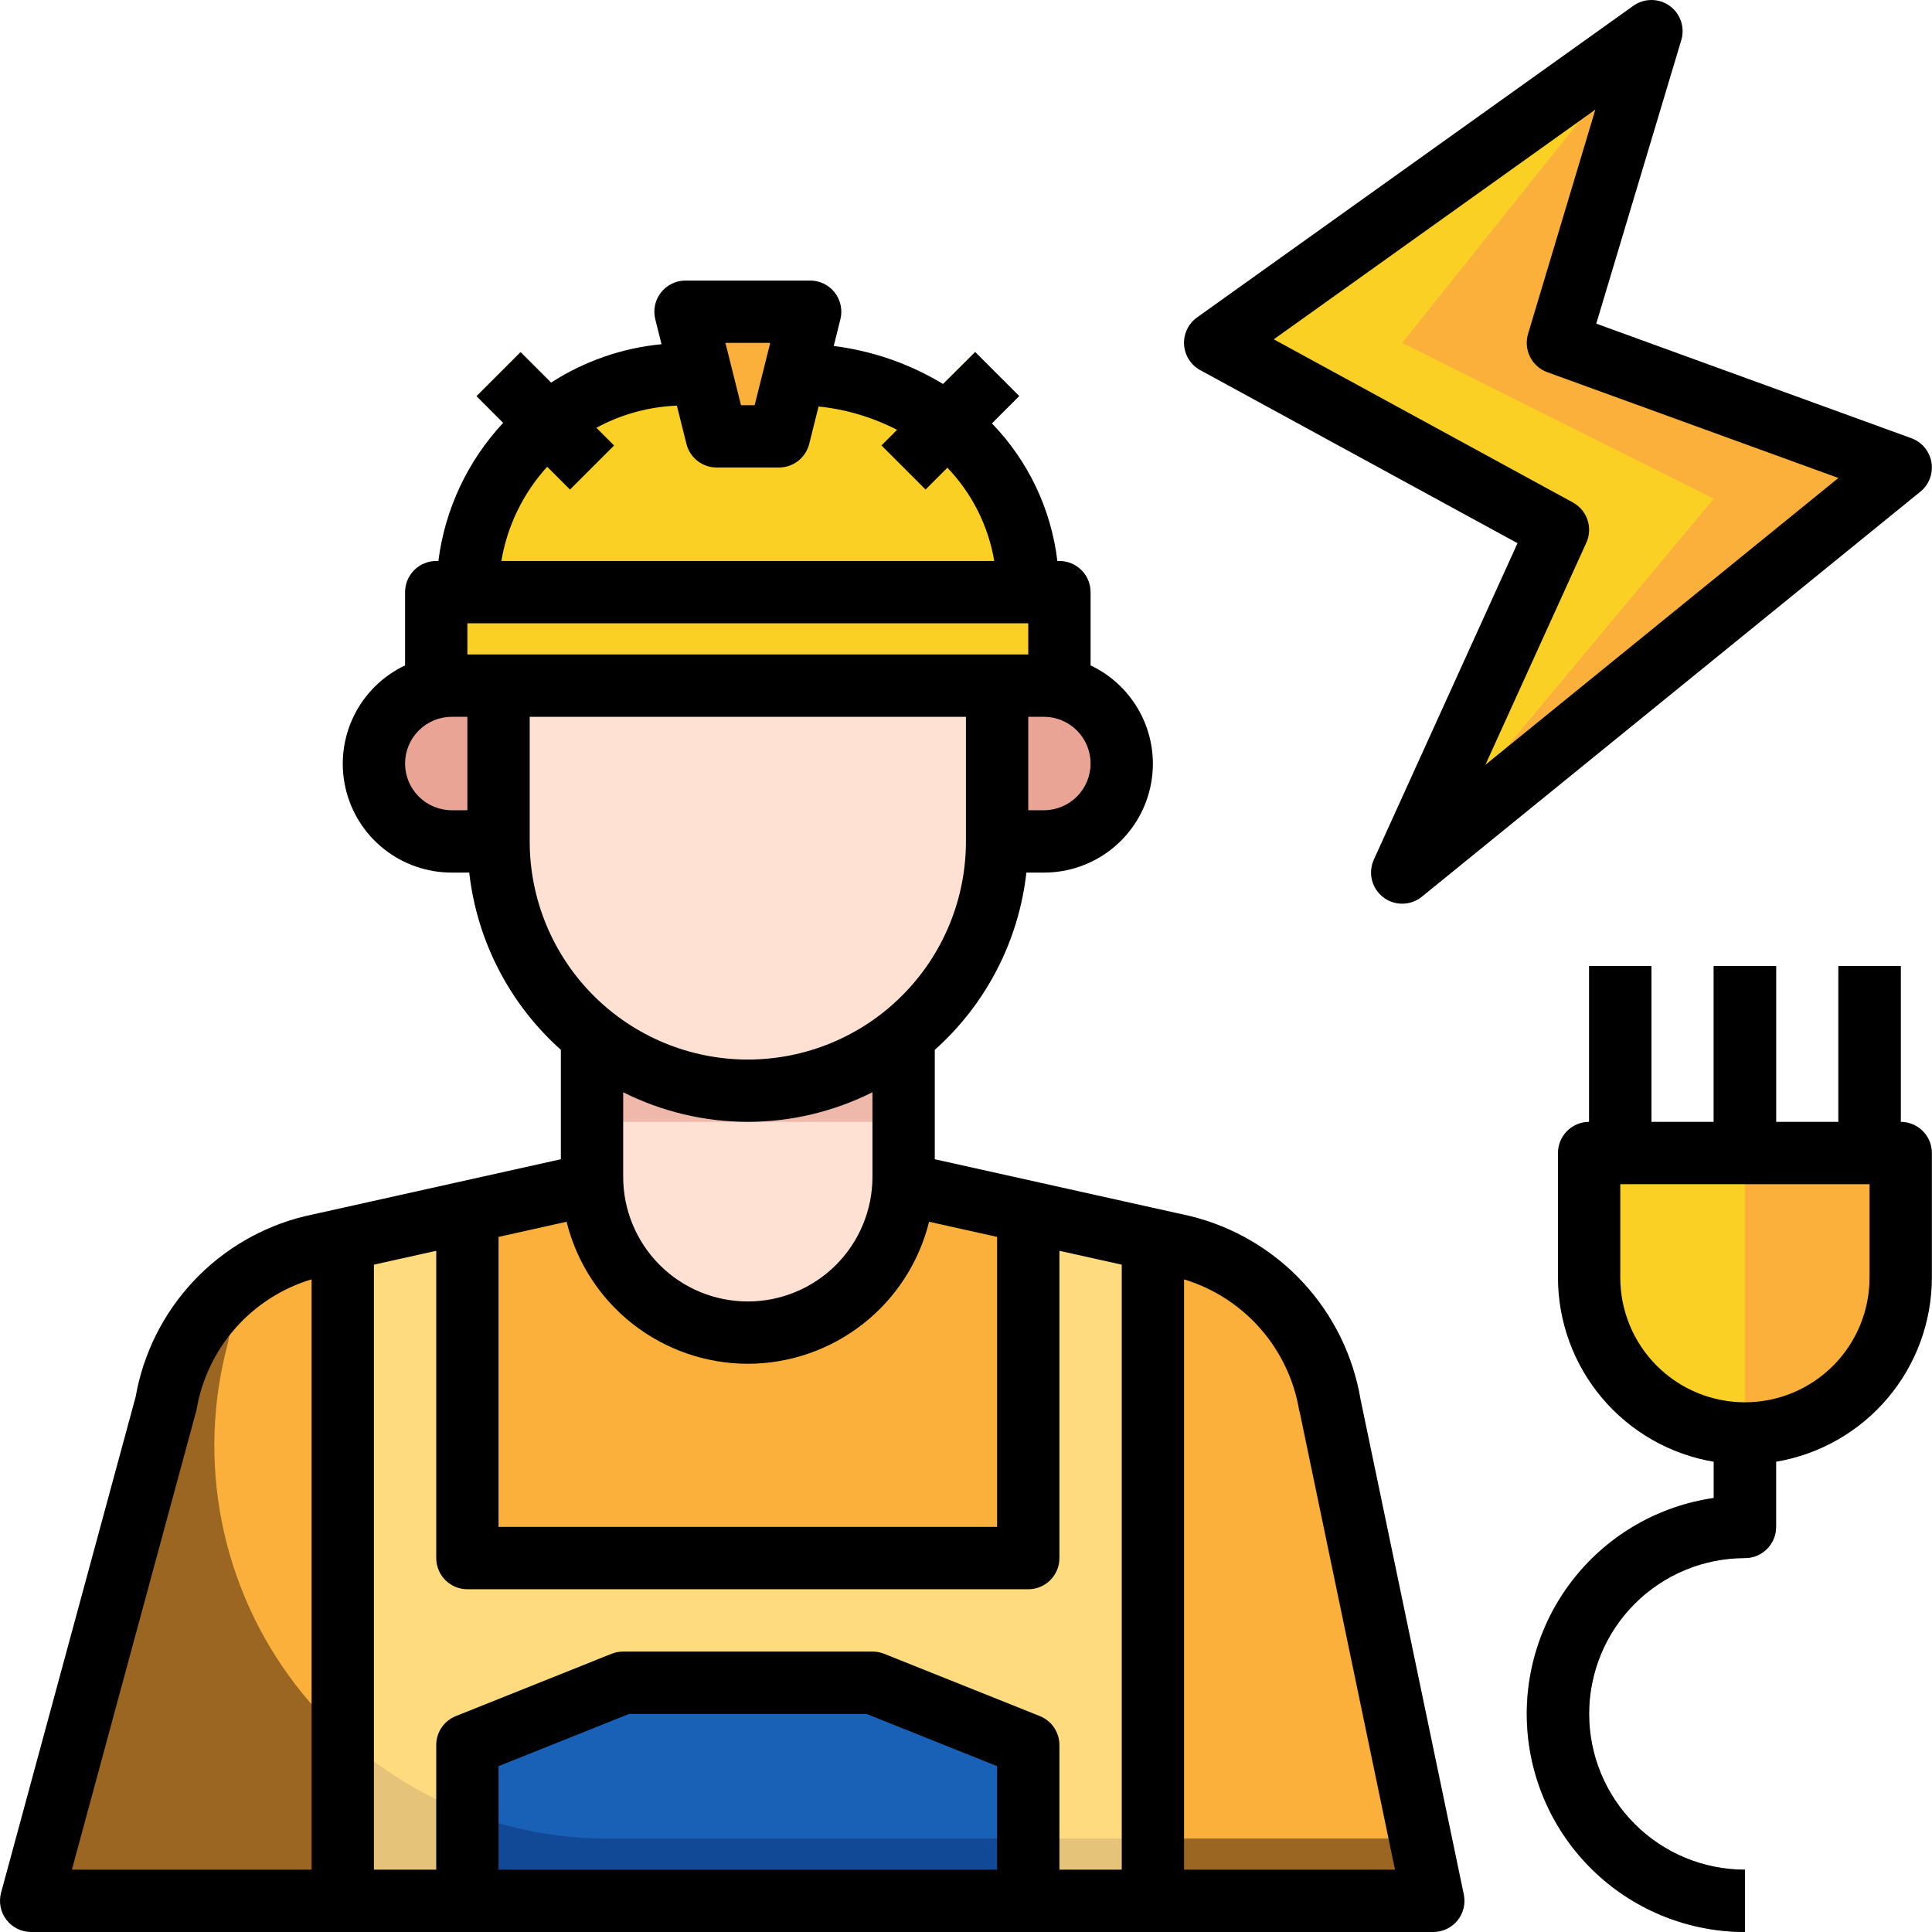 <svg xmlns="http://www.w3.org/2000/svg" width="93" height="93" viewBox="0 0 93 93" fill="none"><path d="M28.498 57.002L15.026 60.002C13.235 60.447 11.614 61.406 10.361 62.761C9.109 64.116 8.28 65.808 7.976 67.627L1.5 91.5H68.996L64.017 67.627C63.714 65.808 62.885 64.116 61.633 62.761C60.381 61.407 58.76 60.447 56.969 60.002L43.497 57.002H28.498Z" fill="#9B6621"></path><path d="M64.017 67.627C63.714 65.808 62.885 64.116 61.633 62.761C60.381 61.407 58.76 60.447 56.969 60.002L43.497 57.002H28.498L15.026 60.002C14.067 60.243 13.153 60.634 12.316 61.16C11.644 62.216 11.189 63.395 10.978 64.628C10.216 67.433 10.112 70.376 10.672 73.229C11.233 76.081 12.443 78.766 14.209 81.075C15.975 83.384 18.249 85.255 20.855 86.543C23.461 87.83 26.329 88.5 29.236 88.5H68.37L64.017 67.627Z" fill="#FBB03B"></path><path d="M23.998 40.503H21.748C20.754 40.503 19.8 40.108 19.097 39.405C18.394 38.702 17.999 37.748 17.999 36.753C17.999 35.759 18.394 34.805 19.097 34.102C19.8 33.399 20.754 33.004 21.748 33.004H23.998" fill="#EAA496"></path><path d="M47.997 40.503H50.247C51.241 40.503 52.195 40.108 52.898 39.405C53.602 38.702 53.996 37.748 53.996 36.753C53.996 35.759 53.602 34.805 52.898 34.102C52.195 33.399 51.241 33.004 50.247 33.004H47.997" fill="#EAA496"></path><path d="M22.498 28.504C22.498 25.722 23.603 23.053 25.569 21.085C27.535 19.116 30.202 18.008 32.984 18.005H38.248C44.847 18.05 49.497 22.728 49.497 28.492V28.504H22.498Z" fill="#FBB03B"></path><path d="M33.748 18.005H32.984C30.463 18.008 28.027 18.919 26.123 20.572C24.22 22.225 22.975 24.508 22.617 27.004H49.378C48.652 21.946 44.268 18.047 38.248 18.005H33.748Z" fill="#F9D023"></path><path d="M20.999 28.504H50.997V33.004H20.999V28.504Z" fill="#F9D023"></path><path d="M37.498 21.003L34.498 21.004L32.998 15.005H38.997L37.498 21.003Z" fill="#FBB03B"></path><path d="M22.933 19.066L25.054 16.945L29.554 21.445L27.433 23.566L22.933 19.066Z" fill="#FBB03B"></path><path d="M42.43 21.446L46.93 16.946L49.051 19.067L44.551 23.567L42.43 21.446Z" fill="#FBB03B"></path><path d="M28.498 49.869V56.648C28.498 58.637 29.288 60.545 30.695 61.951C32.101 63.358 34.009 64.148 35.998 64.148C37.987 64.148 39.894 63.358 41.301 61.951C42.707 60.545 43.497 58.637 43.497 56.648V49.867L28.498 49.869Z" fill="#EEB8AB"></path><path d="M47.997 33.004V40.503C47.997 43.686 46.733 46.738 44.482 48.988C42.232 51.238 39.18 52.502 35.998 52.502C32.815 52.502 29.763 51.238 27.513 48.988C25.263 46.738 23.998 43.686 23.998 40.503V33.004H47.997Z" fill="#EEB8AB"></path><path d="M35.998 52.503C39.18 52.503 42.232 51.238 44.482 48.988C46.733 46.738 47.997 43.686 47.997 40.503V34.504H23.998V40.503C23.998 43.686 25.263 46.738 27.513 48.988C29.763 51.238 32.815 52.503 35.998 52.503Z" fill="#FFE1D3"></path><path d="M22.498 91.5V84.001L29.998 81.001H41.997L49.497 84.001V91.5H22.498Z" fill="#114996"></path><path d="M91.494 55.502H76.495V61.502C76.495 63.491 77.285 65.398 78.692 66.805C80.098 68.211 82.006 69.001 83.995 69.001C85.984 69.001 87.891 68.211 89.298 66.805C90.704 65.398 91.494 63.491 91.494 61.502V55.502Z" fill="#F9D023"></path><path d="M76.495 46.503H79.495V55.502H76.495V46.503Z" fill="#808080"></path><path d="M88.494 46.503H91.494V55.502H88.494V46.503Z" fill="#4D4D4D"></path><path d="M82.495 46.503H85.495V55.502H82.495V46.503Z" fill="#4D4D4D"></path><path d="M83.995 93C81.339 93.002 78.781 91.998 76.836 90.189C74.891 88.38 73.704 85.901 73.514 83.252C73.324 80.603 74.145 77.981 75.811 75.913C77.478 73.845 79.866 72.485 82.495 72.108V69.001H85.495V73.501C85.495 73.899 85.337 74.281 85.055 74.562C84.774 74.843 84.392 75.001 83.995 75.001C82.006 75.001 80.098 75.791 78.692 77.198C77.285 78.604 76.495 80.512 76.495 82.501C76.495 84.49 77.285 86.397 78.692 87.804C80.098 89.21 82.006 90 83.995 90V93Z" fill="#808080"></path><path d="M79.493 1.506L58.496 16.505L74.995 25.504L67.496 42.003L91.494 22.503L74.994 16.505L79.493 1.506Z" fill="#F9D023"></path><path d="M28.498 56.648C28.498 58.637 29.288 60.545 30.695 61.951C32.101 63.358 34.009 64.148 35.998 64.148C37.987 64.148 39.894 63.358 41.301 61.951C42.707 60.545 43.497 58.637 43.497 56.648V54.002H28.498V56.648Z" fill="#FFE1D3"></path><path d="M22.498 87.264C24.65 88.084 26.934 88.503 29.236 88.5H49.497V84.001L41.997 81.001H29.998L22.498 84.001V87.264Z" fill="#1861B7"></path><path d="M82.495 24.004L67.496 42.003L91.494 22.503L74.994 16.505L79.493 1.506L67.496 16.505L82.495 24.004Z" fill="#FBB03B"></path><path d="M83.995 69.001C85.984 69.001 87.891 68.211 89.298 66.805C90.704 65.398 91.494 63.491 91.494 61.502V55.502H83.995" fill="#FBB03B"></path><path d="M82.495 46.503H83.995V55.502H82.495V46.503Z" fill="#808080"></path><path d="M55.496 59.672V91.5H49.497V84.001L41.997 81.001H29.998L22.498 84.001V91.5H16.499V59.672L22.498 58.337V75.001H49.497V58.337L55.496 59.672Z" fill="#E5C47A"></path><path d="M55.496 88.5V59.673L49.497 58.339V75.001H22.498V58.339L16.499 59.673V83.537C18.244 85.148 20.28 86.413 22.498 87.264V84.001L29.998 81.001H41.997L49.497 84.001V88.5H55.496Z" fill="#FFDB80"></path><path d="M91.494 54.002V46.503H88.494V54.002H85.495V46.503H82.495V54.002H79.495V46.503H76.495V54.002C76.097 54.002 75.716 54.16 75.435 54.442C75.153 54.723 74.995 55.105 74.995 55.502V61.502C74.998 63.627 75.752 65.682 77.125 67.305C78.497 68.927 80.4 70.011 82.495 70.365V72.109C79.868 72.489 77.483 73.85 75.818 75.917C74.154 77.984 73.334 80.605 73.524 83.253C73.715 85.9 74.9 88.377 76.843 90.185C78.785 91.994 81.341 92.999 83.995 93V90C82.006 90 80.098 89.21 78.692 87.804C77.285 86.397 76.495 84.49 76.495 82.501C76.495 80.512 77.285 78.604 78.692 77.198C80.098 75.791 82.006 75.001 83.995 75.001C84.392 75.001 84.774 74.843 85.055 74.562C85.337 74.281 85.495 73.899 85.495 73.501V70.364C87.59 70.009 89.492 68.925 90.864 67.304C92.237 65.682 92.991 63.627 92.994 61.502V55.502C92.994 55.105 92.836 54.723 92.555 54.442C92.273 54.16 91.892 54.002 91.494 54.002ZM89.994 61.502C89.994 63.093 89.362 64.619 88.237 65.744C87.112 66.87 85.586 67.502 83.995 67.502C82.403 67.502 80.877 66.87 79.752 65.744C78.627 64.619 77.995 63.093 77.995 61.502V57.002H89.994V61.502Z" fill="black"></path><path d="M92.973 22.254C92.929 21.992 92.816 21.747 92.647 21.544C92.477 21.34 92.256 21.185 92.007 21.094L76.839 15.579L80.932 1.93C81.022 1.63 81.015 1.31 80.914 1.014C80.813 0.718 80.621 0.461 80.367 0.279C80.112 0.098 79.807 -0 79.494 1.71685e-07C79.181 0 78.876 0.098 78.622 0.28L57.623 15.279C57.417 15.427 57.251 15.624 57.141 15.853C57.032 16.082 56.982 16.335 56.997 16.589C57.012 16.842 57.091 17.088 57.227 17.302C57.363 17.517 57.551 17.694 57.773 17.816L73.048 26.148L66.131 41.382C65.992 41.69 65.96 42.035 66.041 42.363C66.123 42.691 66.313 42.982 66.58 43.188C66.847 43.395 67.176 43.505 67.514 43.501C67.852 43.497 68.178 43.38 68.441 43.167L92.439 23.668C92.645 23.501 92.804 23.282 92.897 23.033C92.991 22.785 93.017 22.516 92.973 22.254ZM71.501 36.816L76.36 26.125C76.517 25.78 76.538 25.389 76.418 25.029C76.298 24.67 76.046 24.369 75.714 24.187L61.315 16.334L76.795 5.275L73.555 16.074C73.445 16.441 73.48 16.836 73.652 17.178C73.823 17.52 74.12 17.784 74.479 17.915L88.494 23.008L71.501 36.816Z" fill="black"></path><path d="M14.663 58.547C12.61 59.049 10.748 60.138 9.304 61.681C7.86 63.224 6.896 65.153 6.53 67.235L0.052 91.107C-0.008 91.329 -0.016 91.563 0.028 91.789C0.072 92.015 0.168 92.228 0.308 92.411C0.448 92.594 0.629 92.743 0.835 92.845C1.042 92.947 1.269 93 1.5 93H68.996C69.218 93 69.437 92.95 69.638 92.855C69.839 92.759 70.016 92.621 70.157 92.448C70.297 92.276 70.398 92.075 70.451 91.859C70.504 91.643 70.508 91.418 70.464 91.2L65.496 67.38C65.143 65.266 64.178 63.302 62.721 61.73C61.264 60.159 59.378 59.049 57.296 58.538L44.997 55.802V50.538C47.467 48.332 49.037 45.294 49.407 42.003H50.247C51.438 42.006 52.594 41.602 53.525 40.86C54.455 40.117 55.105 39.08 55.367 37.918C55.63 36.757 55.488 35.54 54.966 34.47C54.444 33.4 53.573 32.539 52.497 32.03V28.504C52.497 28.106 52.339 27.725 52.057 27.443C51.776 27.162 51.395 27.004 50.997 27.004H50.898C50.601 24.511 49.495 22.184 47.748 20.381L49.063 19.065L46.943 16.944L45.396 18.485C43.79 17.511 41.996 16.888 40.133 16.655L40.452 15.375C40.509 15.154 40.514 14.922 40.467 14.698C40.42 14.475 40.323 14.264 40.183 14.084C40.042 13.903 39.863 13.757 39.657 13.657C39.452 13.557 39.226 13.505 38.998 13.505H32.998C32.77 13.505 32.545 13.557 32.34 13.657C32.135 13.757 31.956 13.902 31.815 14.082C31.675 14.262 31.578 14.471 31.53 14.694C31.483 14.917 31.488 15.148 31.543 15.369L31.843 16.569C29.949 16.751 28.127 17.385 26.529 18.417L25.06 16.95L22.939 19.071L24.222 20.354C22.509 22.188 21.418 24.515 21.102 27.004H20.999C20.601 27.004 20.219 27.162 19.938 27.443C19.657 27.725 19.499 28.106 19.499 28.504V32.03C18.422 32.539 17.551 33.4 17.029 34.47C16.508 35.54 16.366 36.757 16.628 37.918C16.89 39.08 17.54 40.117 18.471 40.86C19.402 41.602 20.558 42.006 21.749 42.003H22.587C22.959 45.292 24.529 48.33 26.998 50.535V55.802L14.663 58.547ZM35.998 65.648C38.006 65.645 39.956 64.971 41.538 63.732C43.119 62.493 44.24 60.761 44.723 58.811L47.997 59.54V73.501H23.998V59.54L27.273 58.811C27.756 60.761 28.877 62.493 30.458 63.732C32.039 64.971 33.989 65.645 35.998 65.648ZM53.997 90H50.997V84.001C50.997 83.701 50.907 83.408 50.739 83.159C50.572 82.911 50.333 82.719 50.055 82.607L42.555 79.607C42.378 79.537 42.188 79.501 41.997 79.501H29.998C29.807 79.501 29.618 79.537 29.44 79.607L21.941 82.607C21.662 82.719 21.424 82.911 21.256 83.159C21.088 83.408 20.998 83.701 20.999 84.001V90H17.999V60.877L20.999 60.209V75.001C20.999 75.399 21.157 75.78 21.438 76.062C21.719 76.343 22.101 76.501 22.498 76.501H49.497C49.895 76.501 50.276 76.343 50.557 76.062C50.839 75.78 50.997 75.399 50.997 75.001V60.209L53.997 60.877V90ZM47.997 90H23.998V85.016L30.286 82.501H41.709L47.997 85.016V90ZM9.458 67.875C9.702 66.413 10.35 65.049 11.329 63.937C12.308 62.825 13.58 62.009 14.999 61.583V90H3.46L9.458 67.875ZM62.555 67.933L67.151 90H56.996V61.584C58.422 62.018 59.698 62.843 60.679 63.965C61.66 65.087 62.307 66.462 62.546 67.933H62.555ZM22.498 31.504V30.004H49.497V31.504H22.498ZM50.247 39.003H49.497V34.504H50.247C50.843 34.504 51.416 34.741 51.838 35.163C52.26 35.584 52.497 36.157 52.497 36.753C52.497 37.35 52.26 37.922 51.838 38.344C51.416 38.766 50.843 39.003 50.247 39.003ZM37.076 16.505L36.326 19.505H35.669L34.919 16.505H37.076ZM26.34 22.467L27.438 23.565L29.559 21.444L28.707 20.592C29.9 19.945 31.226 19.58 32.582 19.526L33.043 21.369C33.124 21.693 33.311 21.981 33.575 22.187C33.839 22.393 34.163 22.504 34.498 22.504H37.498C37.832 22.504 38.157 22.392 38.421 22.186C38.684 21.98 38.871 21.692 38.953 21.367L39.403 19.567C40.722 19.702 42.004 20.084 43.182 20.692L42.432 21.442L44.553 23.563L45.603 22.513C46.789 23.75 47.576 25.314 47.86 27.004H24.133C24.419 25.311 25.185 23.736 26.34 22.467ZM19.499 36.753C19.499 36.157 19.736 35.584 20.158 35.163C20.58 34.741 21.152 34.504 21.749 34.504H22.498V39.003H21.749C21.152 39.003 20.58 38.766 20.158 38.344C19.736 37.922 19.499 37.35 19.499 36.753ZM25.498 40.503V34.504H46.497V40.503C46.497 43.288 45.391 45.958 43.422 47.927C41.453 49.896 38.782 51.003 35.998 51.003C33.213 51.003 30.543 49.896 28.573 47.927C26.605 45.958 25.498 43.288 25.498 40.503ZM35.998 54.002C38.081 54 40.136 53.511 41.997 52.576V56.648C41.997 58.239 41.365 59.765 40.24 60.891C39.115 62.016 37.589 62.648 35.998 62.648C34.407 62.648 32.88 62.016 31.755 60.891C30.63 59.765 29.998 58.239 29.998 56.648V52.578C31.86 53.512 33.914 54 35.998 54.002Z" fill="black"></path></svg>